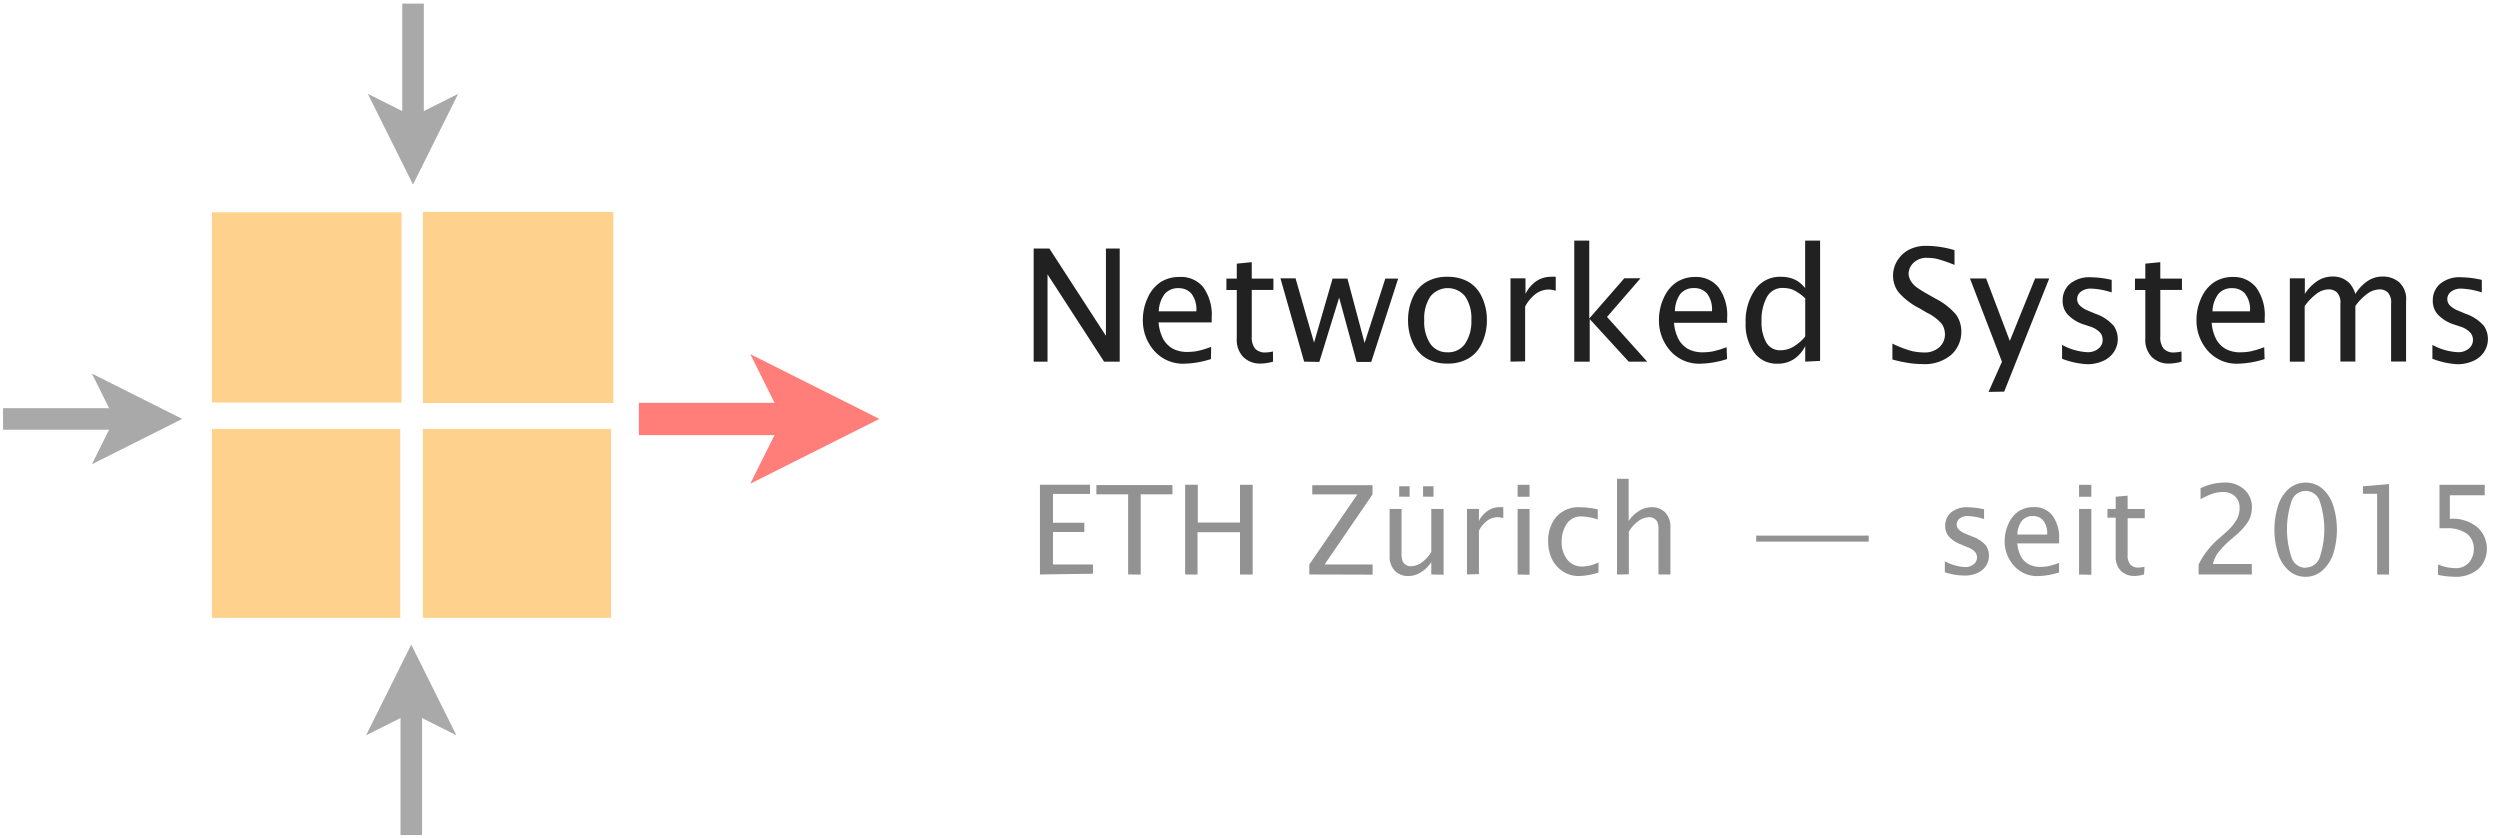 <svg id="Ebene_1" data-name="Ebene 1" version="1.1" viewBox="0 0 270.16 90.53" xmlns="http://www.w3.org/2000/svg"><defs id="defs2001"><style id="style1972">.cls-1{fill:none;}.cls-2{clip-path:url(#clip-path);}.cls-3{fill:#fff;}.cls-4{fill:#212121;}.cls-5{fill:#929292;}.cls-6{fill:#a9a9a9;}.cls-7{fill:#ff7e79;}.cls-8{opacity:0.76;isolation:isolate;}.cls-9{clip-path:url(#clip-path-3);}.cls-10{clip-path:url(#clip-path-4);}.cls-11{fill:#fed28d;}.cls-12{clip-path:url(#clip-path-6);}.cls-13{clip-path:url(#clip-path-7);}.cls-14{clip-path:url(#clip-path-9);}.cls-15{clip-path:url(#clip-path-10);}.cls-16{clip-path:url(#clip-path-12);}.cls-17{clip-path:url(#clip-path-13);}</style><clipPath id="clip-path-3"><rect id="rect1977" class="cls-1" x="45.13" y="46.08" width="21" height="21"/></clipPath><clipPath id="clip-path-4"><rect id="rect1980" class="cls-1" x="44.13" y="44.08" width="23" height="25"/></clipPath><clipPath id="clip-path-6"><rect id="rect1983" class="cls-1" x="22.13" y="46.08" width="23" height="21"/></clipPath><clipPath id="clip-path-7"><rect id="rect1986" class="cls-1" x="21.13" y="44.08" width="24" height="25"/></clipPath><clipPath id="clip-path-9"><rect id="rect1989" class="cls-1" x="22.13" y="22.08" width="22" height="22"/></clipPath><clipPath id="clip-path-10"><rect id="rect1992" class="cls-1" x="21.13" y="21.08" width="24" height="25"/></clipPath><clipPath id="clip-path-12"><rect id="rect1995" class="cls-1" x="45.13" y="22.08" width="22" height="22"/></clipPath><clipPath id="clip-path-13"><rect id="rect1998" class="cls-1" x="44.13" y="21.08" width="24" height="25"/></clipPath></defs><title id="title2003">Zeichenfläche 1</title><g id="g3257"><g id="g3249" fill="#929292"><g id="g3773"><path id="path3739" d="m263.62 52.391v4.699a5.76 5.76 0 0 1 0.711 0 3.55 3.55 0 0 1 2.269 0.6 2 2 0 0 1 0.73 1.59 2.3 2.3 0 0 1-0.5 1.49 1.86 1.86 0 0 1-1.541 0.621 4.89 4.89 0 0 1-1.828-0.391v1.119a7.88 7.88 0 0 0 1.699 0.201 3.65 3.65 0 0 0 2.709-0.881 2.94 2.94 0 0 0 0.871-2.139 3.09 3.09 0 0 0-1-2.301 4.16 4.16 0 0 0-3-0.93v-2.551h3.769v-1.129z"/><path id="path3735" d="m258.17 52.311-2.82 0.24v0.809h1.531v8.721l1.289 0.01z"/><path id="path3733" d="m249.16 52.152a2.83 2.83 0 0 0-1.859 0.697 4.1 4.1 0 0 0-1.15 1.891 8.65 8.65 0 0 0 0 5 4.11 4.11 0 0 0 1.15 1.891 2.69 2.69 0 0 0 1.859 0.699 2.68 2.68 0 0 0 1.84-0.711 4.13 4.13 0 0 0 1.17-1.879 8.7 8.7 0 0 0 0-5 4.09 4.09 0 0 0-1.15-1.891 2.83 2.83 0 0 0-1.859-0.697zm-0.191 0.91a1.6 1.6 0 0 1 1.721 1.137 9.56 9.56 0 0 1 0 6 1.6 1.6 0 0 1-1.529 1.131v0.029a1.6 1.6 0 0 1-1.541-1.16 9.62 9.62 0 0 1 0-6 1.6 1.6 0 0 1 1.35-1.137z"/><path id="path2097" d="m240.36 52.15a5.93 5.93 0 0 0-2.559 0.609v1.19a8.24 8.24 0 0 1 1-0.488 4.22 4.22 0 0 1 0.699-0.221 3.39 3.39 0 0 1 0.689-0.07 1.87 1.87 0 0 1 1.33 0.461 1.67 1.67 0 0 1 0.5 1.279 2.64 2.64 0 0 1-0.309 1.23 5.14 5.14 0 0 1-1.111 1.33l-0.74 0.66a8.84 8.84 0 0 0-2.269 2.869v1.08h5.75v-1.131h-4.199a3.17 3.17 0 0 1 0.699-1.398 9 9 0 0 1 1.09-1.121l0.5-0.43a6.87 6.87 0 0 0 1.59-1.76 3.12 3.12 0 0 0 0.33-1.41 2.54 2.54 0 0 0-0.799-1.91 3 3 0 0 0-2.191-0.77z"/><path id="path3741" d="m229.92 53.561-1.289 0.119v1.32h-0.891v0.939h0.891v4.17a2.12 2.12 0 0 0 0.559 1.58 2.06 2.06 0 0 0 1.51 0.551 4 4 0 0 0 1-0.16l0.041-0.84a2.8 2.8 0 0 1-0.621 0.09 1.16 1.16 0 0 1-0.908-0.32 1.6 1.6 0 0 1-0.291-1.07v-3.939h1.85v-1h-1.85z"/><g id="g3758"><path id="path3737" d="m224.67 52.391v1.289h1.33v-1.289z"/><path id="path3747" d="m224.67 55v7.09l1.33 0.02v-7.109z"/></g><path id="path3743" d="m219.77 54.801a2.93 2.93 0 0 0-1.609 0.439 3.1 3.1 0 0 0-1.109 1.34 4.43 4.43 0 0 0-0.42 1.91 3.91 3.91 0 0 0 1 2.641 3.29 3.29 0 0 0 2.639 1.119 8 8 0 0 0 2.24-0.391v-1.029a8.08 8.08 0 0 1-1.209 0.359 4.62 4.62 0 0 1-0.791 0.07 2.63 2.63 0 0 1-1.289-0.289 2.18 2.18 0 0 1-0.811-0.801 3.66 3.66 0 0 1-0.41-1.449h4.51v-0.391a4 4 0 0 0-0.74-2.65 2.46 2.46 0 0 0-2-0.879zm-0.07 0.969a1.42 1.42 0 0 1 1.09 0.461 2.21 2.21 0 0 1 0.432 1.529h-3.221a2.59 2.59 0 0 1 0.51-1.5 1.48 1.48 0 0 1 1.189-0.49z"/><path id="path3745" d="m212.27 54.82a2.64 2.64 0 0 0-1.445 0.57 1.86 1.86 0 0 0-0.621 1.43 1.74 1.74 0 0 0 0.4 1.16 3.24 3.24 0 0 0 1.27 0.84l0.75 0.32a1.94 1.94 0 0 1 0.842 0.539 1 1 0 0 1 0.18 0.551 0.94 0.94 0 0 1-0.371 0.75 1.4 1.4 0 0 1-0.92 0.299 5.07 5.07 0 0 1-2.189-0.629v1.19a7.08 7.08 0 0 0 2.15 0.359 3.26 3.26 0 0 0 1.369-0.279 2.1 2.1 0 0 0 0.93-0.779 2 2 0 0 0 0.32-1.08 2 2 0 0 0-0.34-1.131 3.61 3.61 0 0 0-1.59-1l-0.619-0.26a2.06 2.06 0 0 1-0.73-0.471 0.75 0.75 0 0 1-0.211-0.52 0.82 0.82 0 0 1 0.311-0.641 1.38 1.38 0 0 1 0.93-0.27 6.32 6.32 0 0 1 1.721 0.33v-1.07l-0.27-0.049a8.3 8.3 0 0 0-1.471-0.16 2.64 2.64 0 0 0-0.395 0z"/></g><rect id="rect4299" x="189.78" y="57.88" width="12.16" height=".65" stroke-width=".703"/><g id="g3629"><path id="path3677" d="m174.74 62.09v-10.35h1.26v4.56a3.69 3.69 0 0 1 1.14-1.1 2.58 2.58 0 0 1 1.35-0.39 2 2 0 0 1 1.46 0.57 2.18 2.18 0 0 1 0.56 1.59v5.11h-1.29v-4.7a2.36 2.36 0 0 0-0.13-1 0.9 0.9 0 0 0-0.37-0.36 1 1 0 0 0-0.5-0.13 2.2 2.2 0 0 0-1 0.3 3.8 3.8 0 0 0-1.2 1.26v4.61z"/><path id="path3675" d="m172.74 61.87a7.44 7.44 0 0 1-2.14 0.38 3.07 3.07 0 0 1-1.72-0.51 3.27 3.27 0 0 1-1.18-1.35 4.37 4.37 0 0 1-0.4-1.89 4 4 0 0 1 0.86-2.63 3.23 3.23 0 0 1 2.66-1.05 8.36 8.36 0 0 1 1.84 0.23v1.08a6.45 6.45 0 0 0-1.75-0.32 1.81 1.81 0 0 0-1.61 0.81 3.37 3.37 0 0 0-0.54 1.92 3 3 0 0 0 0.61 1.94 2 2 0 0 0 1.58 0.74 4.06 4.06 0 0 0 1.79-0.45z"/><g id="g3729"><path id="path3671" d="m164 53.68v-1.29h1.29v1.29z"/><path id="path3673" d="m164 62.09v-7.09h1.29v7.11z"/></g><path id="path3669" d="m158.53 62.08v-7.08h1.29v1.3a2.85 2.85 0 0 1 0.95-1.1 2.24 2.24 0 0 1 1.27-0.39 2.74 2.74 0 0 1 0.41 0v1.19a1.84 1.84 0 0 0-0.59-0.11 1.89 1.89 0 0 0-1.12 0.36 3.29 3.29 0 0 0-0.92 1.09v4.7z"/><g id="g3724"><path id="path3667" d="m153.78 53.67v-1.12h1.13v1.13z"/><path id="path3665" d="m151.2 53.67v-1.12h1.13v1.13z"/><path id="path3663" d="m154.67 62.08v-1.33a3.75 3.75 0 0 1-1.14 1.11 2.57 2.57 0 0 1-1.34 0.39 2 2 0 0 1-1.46-0.57 2.18 2.18 0 0 1-0.56-1.6v-5.08h1.29v4.69a2.35 2.35 0 0 0 0.13 1 0.92 0.92 0 0 0 0.37 0.37 1 1 0 0 0 0.51 0.13 2.19 2.19 0 0 0 1-0.29 3.8 3.8 0 0 0 1.2-1.26v-4.64h1.33v7.11z"/></g><path id="path3661" d="m141.49 62.08v-1.08l5.19-7.57h-4.87v-1h6.51v1l-5.18 7.57h5.19v1.1z"/><path id="path3659" d="m128.07 62.08v-9.7h1.37v4.09h4.56v-4.08h1.37v9.7h-1.37v-4.58h-4.59v4.58z"/><path id="path3657" d="m121.91 62.08v-8.66h-3.43v-1h8.22v1h-3.43v8.67z"/><path id="path2039" d="m112.38 62.08v-9.7h5.41v1h-4v3.11h3.39v1h-3.39v3.51h4.32v1z"/></g></g><g id="g3613" fill="#212121"><path id="path3591" d="m265.5 29.961a3.32 3.32 0 0 0-1.824 0.719 2.34 2.34 0 0 0-0.779 1.801 2.19 2.19 0 0 0 0.5 1.459 4.08 4.08 0 0 0 1.6 1.06l0.939 0.311a2.45 2.45 0 0 1 1.061 0.689 1.22 1.22 0 0 1 0.24 0.68 1.18 1.18 0 0 1-0.461 1 1.76 1.76 0 0 1-1.16 0.381 6.38 6.38 0 0 1-2.76-0.791v1.5a8.93 8.93 0 0 0 2.691 0.59 4.12 4.12 0 0 0 1.728-0.359 2.66 2.66 0 0 0 1.182-1 2.5 2.5 0 0 0 0.398-1.359 2.54 2.54 0 0 0-0.43-1.42 4.55 4.55 0 0 0-2-1.32l-0.779-0.33a2.58 2.58 0 0 1-0.92-0.59 0.94 0.94 0 0 1-0.26-0.65 1 1 0 0 1 0.389-0.801 1.75 1.75 0 0 1 1.17-0.34 8 8 0 0 1 2.17 0.41v-1.359l-0.34-0.07a10.47 10.47 0 0 0-1.859-0.209 3.32 3.32 0 0 0-0.496 0z"/><path id="path3577" d="m252.11 29.881a3 3 0 0 0-1.779 0.549 4.7 4.7 0 0 0-1.26 1.33v-1.68h-1.621v9h1.602v-6a6 6 0 0 1 1.439-1.449 2.29 2.29 0 0 1 1.18-0.361 1.28 1.28 0 0 1 0.859 0.32 1.56 1.56 0 0 1 0.381 1.221v6.26h1.619v-6a5.61 5.61 0 0 1 1.451-1.44 2.39 2.39 0 0 1 1.199-0.361 1.25 1.25 0 0 1 0.84 0.32 1.56 1.56 0 0 1 0.371 1.221v6.26h1.619v-6.531a2.46 2.46 0 0 0-0.77-2.059 2.73 2.73 0 0 0-1.721-0.6 2.93 2.93 0 0 0-1.74 0.539 4.52 4.52 0 0 0-1.25 1.35 3 3 0 0 0-0.629-1.16 2.59 2.59 0 0 0-0.791-0.539 2.52 2.52 0 0 0-1-0.189z"/><path id="path3587" d="m241.29 29.93a3.69 3.69 0 0 0-2 0.551 3.91 3.91 0 0 0-1.398 1.69 5.61 5.61 0 0 0-0.531 2.4 4.94 4.94 0 0 0 1.211 3.32 4.15 4.15 0 0 0 3.32 1.41 10.12 10.12 0 0 0 2.83-0.5l-0.041-1.281a10.35 10.35 0 0 1-1.529 0.461 5.87 5.87 0 0 1-1 0.09 3.31 3.31 0 0 1-1.631-0.359 2.74 2.74 0 0 1-1-1 4.63 4.63 0 0 1-0.52-1.83h5.731v-0.5a5.09 5.09 0 0 0-0.941-3.342 3.1 3.1 0 0 0-2.5-1.109zm-0.068 1.211a1.8 1.8 0 0 1 1.379 0.58 2.79 2.79 0 0 1 0.541 1.92h-4.061l0.01-0.01a3.27 3.27 0 0 1 0.641-1.871 1.87 1.87 0 0 1 1.49-0.619z"/><path id="path3575" d="m233.45 28.33-1.619 0.16v1.619h-1.119v1.23h1.119v5.25a2.67 2.67 0 0 0 0.709 2 2.6 2.6 0 0 0 1.91 0.699 5 5 0 0 0 1.301-0.209l-0.01-1.1a3.54 3.54 0 0 1-0.779 0.109 1.46 1.46 0 0 1-1.15-0.41 2 2 0 0 1-0.361-1.35v-5h2.34v-1.221h-2.34z"/><path id="path3589" d="m225.5 29.961a3.32 3.32 0 0 0-1.824 0.719 2.34 2.34 0 0 0-0.779 1.801 2.19 2.19 0 0 0 0.5 1.459 4.08 4.08 0 0 0 1.6 1.06l0.939 0.311a2.45 2.45 0 0 1 1.061 0.689 1.22 1.22 0 0 1 0.221 0.68 1.18 1.18 0 0 1-0.461 1 1.76 1.76 0 0 1-1.16 0.381 6.38 6.38 0 0 1-2.76-0.791v1.5a8.93 8.93 0 0 0 2.711 0.59 4.12 4.12 0 0 0 1.728-0.359 2.66 2.66 0 0 0 1.182-1 2.5 2.5 0 0 0 0.398-1.359 2.54 2.54 0 0 0-0.43-1.42 4.55 4.55 0 0 0-2-1.32l-0.779-0.33a2.58 2.58 0 0 1-0.92-0.59 0.94 0.94 0 0 1-0.26-0.65 1 1 0 0 1 0.389-0.801 1.75 1.75 0 0 1 1.17-0.34 8 8 0 0 1 2.17 0.41v-1.359l-0.34-0.07a10.47 10.47 0 0 0-1.859-0.209 3.32 3.32 0 0 0-0.496 0z"/><path id="path3595" d="m212.88 30.09 3.459 9-1.449 3.26 1.69-0.029 4.869-12.23h-1.529l-2.731 6.75-2.559-6.75z"/><path id="path3569" d="m208.21 26.57a4 4 0 0 0-1.951 0.43 3.28 3.28 0 0 0-1.23 1.17 3.1 3.1 0 0 0-0.459 1.631 2.92 2.92 0 0 0 0.58 1.76 7.34 7.34 0 0 0 2.26 1.75l0.84 0.49a4.9 4.9 0 0 1 1.609 1.228 2.07 2.07 0 0 1 0.32 1.121 1.82 1.82 0 0 1-0.609 1.369 2.32 2.32 0 0 1-1.66 0.57 6.23 6.23 0 0 1-1.26-0.141 11.53 11.53 0 0 1-2.15-0.818v1.719a16 16 0 0 0 1.9 0.4 9 9 0 0 0 1.26 0.09 4.44 4.44 0 0 0 3.199-1 3.33 3.33 0 0 0 1.09-2.481 3.15 3.15 0 0 0-0.568-1.859 7.2 7.2 0 0 0-2.24-1.74l-0.881-0.5a12.92 12.92 0 0 1-1.119-0.699 2.3 2.3 0 0 1-0.65-0.701 1.58 1.58 0 0 1-0.24-0.809 1.67 1.67 0 0 1 0.51-1.131 2 2 0 0 1 1.57-0.551 4.74 4.74 0 0 1 1 0.111 15.21 15.21 0 0 1 1.881 0.65v-1.592a10.41 10.41 0 0 0-3-0.469z"/><path id="path3567" d="m195.07 26v5.131a3.72 3.72 0 0 0-0.811-0.75 3 3 0 0 0-0.83-0.352 3.85 3.85 0 0 0-1-0.119 3.25 3.25 0 0 0-2.789 1.42 5.93 5.93 0 0 0-1 3.551 5.22 5.22 0 0 0 0.91 3.199 3 3 0 0 0 2.549 1.221 3.15 3.15 0 0 0 1.74-0.48 3.62 3.62 0 0 0 1.24-1.42v1.68l1.609-0.08v-13zm-2.381 5.119a3 3 0 0 1 1.061 0.191 5 5 0 0 1 1.33 0.93v4.129a5.05 5.05 0 0 1-1.301 1.111 2.7 2.7 0 0 1-1.34 0.369 1.7 1.7 0 0 1-1.57-0.84 4.48 4.48 0 0 1-0.51-2.311 5.15 5.15 0 0 1 0.57-2.58 1.89 1.89 0 0 1 1.76-1z"/><path id="path3585" d="m183.2 29.93a3.69 3.69 0 0 0-2 0.551 3.91 3.91 0 0 0-1.398 1.69 5.61 5.61 0 0 0-0.531 2.4 4.94 4.94 0 0 0 1.211 3.32 4.15 4.15 0 0 0 3.32 1.41 10.12 10.12 0 0 0 2.83-0.5l-0.051-1.281a10.35 10.35 0 0 1-1.529 0.461 5.87 5.87 0 0 1-1 0.09 3.31 3.31 0 0 1-1.631-0.359 2.74 2.74 0 0 1-1-1 4.63 4.63 0 0 1-0.52-1.83h5.74v-0.5a5.09 5.09 0 0 0-0.941-3.342 3.1 3.1 0 0 0-2.5-1.109zm-0.119 1.201a1.8 1.8 0 0 1 1.381 0.58 2.79 2.79 0 0 1 0.539 1.92h-4a3.27 3.27 0 0 1 0.59-1.881 1.87 1.87 0 0 1 1.49-0.619z"/><path id="path2007" d="m170.12 26v13.08h1.67v-4.6l4.211 4.6h2l-4.34-4.83 3.619-4.18h-1.75l-3.789 4.35v-8.42z"/><path id="path3581" d="m167.6 29.91a2.83 2.83 0 0 0-1.6 0.49 3.6 3.6 0 0 0-1.15 1.359v-1.68h-1.619v9l1.58-0.029v-5.92a4.15 4.15 0 0 1 1.16-1.381 2.39 2.39 0 0 1 1.41-0.461 2.32 2.32 0 0 1 0.738 0.141v-1.52a3.47 3.47 0 0 0-0.52 0z"/><path id="path3579" d="m156.42 29.91a4.42 4.42 0 0 0-2.301 0.57 3.63 3.63 0 0 0-1.459 1.69 5.86 5.86 0 0 0-0.5 2.43 5.65 5.65 0 0 0 0.551 2.519 3.66 3.66 0 0 0 1.5 1.65 4.49 4.49 0 0 0 2.219 0.52 4.4 4.4 0 0 0 2.281-0.568 3.66 3.66 0 0 0 1.459-1.691 5.81 5.81 0 0 0 0.51-2.439 5.69 5.69 0 0 0-0.549-2.51 3.59 3.59 0 0 0-1.49-1.65 4.55 4.55 0 0 0-2.221-0.52zm-0.203 1.236a2.41 2.41 0 0 1 2.113 0.883 4.21 4.21 0 0 1 0.67 2.57 4.27 4.27 0 0 1-0.689 2.561 2.2 2.2 0 0 1-1.881 0.91 2.19 2.19 0 0 1-1.85-0.9 4.26 4.26 0 0 1-0.67-2.57 4.24 4.24 0 0 1 0.67-2.57 2.41 2.41 0 0 1 1.637-0.883z"/><path id="path3593" d="m138.37 30.08 2.561 9 1.641 0.029 2.141-6.949 1.889 6.949h1.58l2.91-9h-1.391l-2.238 6.951-1.852-6.951h-1.609l-2 6.92-2-6.949z"/><path id="path3573" d="m135.27 28.33-1.619 0.16v1.619h-1.121v1.23h1.121v5.25a2.66 2.66 0 0 0 0.709 2 2.6 2.6 0 0 0 1.91 0.699 5 5 0 0 0 1.301-0.209l-0.01-1.1a3.53 3.53 0 0 1-0.781 0.109 1.47 1.47 0 0 1-1.148-0.41 2 2 0 0 1-0.361-1.35v-5h2.34v-1.221h-2.34z"/><path id="path3583" d="m127.43 29.93a3.69 3.69 0 0 0-2 0.551 3.91 3.91 0 0 0-1.4 1.69 5.59 5.59 0 0 0-0.529 2.4 4.94 4.94 0 0 0 1.211 3.32 4.15 4.15 0 0 0 3.318 1.41 10.12 10.12 0 0 0 2.83-0.5l0.021-1.32a10.34 10.34 0 0 1-1.531 0.459 5.87 5.87 0 0 1-1 0.09 3.31 3.31 0 0 1-1.629-0.359 2.75 2.75 0 0 1-1-1 4.64 4.64 0 0 1-0.521-1.83h5.74v-0.5a5.1 5.1 0 0 0-0.939-3.34 3.1 3.1 0 0 0-2.57-1.07zm-0.07 1.211a1.8 1.8 0 0 1 1.381 0.58 2.79 2.79 0 0 1 0.539 1.92h-4.059v-0.01a3.27 3.27 0 0 1 0.648-1.871 1.87 1.87 0 0 1 1.49-0.619z"/><path id="path3571" d="m111.7 26.859v12.221h1.5v-9.43l6.111 9.43h1.689v-12.221h-1.49v9.43l-6.109-9.43z"/></g></g><g id="g3042"><g id="g3021"><rect id="rect2041" class="cls-6" x="43.47" y=".39" width="2.33" height="13.37"/><polygon id="polygon2043" class="cls-6" points="39.75 10.14 44.63 19.94 49.51 10.14 44.63 12.59"/></g><g id="g3014"><rect id="rect2045" class="cls-6" x="43.28" y="75.84" width="2.33" height="14.4"/><polygon id="polygon2047" class="cls-6" points="49.32 79.46 44.44 69.66 39.56 79.46 44.44 77.01"/></g><g id="g3004"><rect id="rect2049" class="cls-6" x=".33" y="44.11" width="13.19" height="2.33"/><polygon id="polygon2051" class="cls-6" points="9.93 50.17 19.69 45.27 9.93 40.37 12.37 45.27"/></g><g id="g2997"><rect id="rect2053" class="cls-7" x="69.04" y="43.53" width="17.28" height="3.49"/><polygon id="polygon2055" class="cls-7" points="81.08 52.27 95.03 45.27 81.08 38.27 84.57 45.27"/></g><g fill="#fedda8"><rect id="rect2059" class="cls-11" x="45.7" y="46.35" width="20.34" height="20.42"/><rect id="rect2079" class="cls-11" x="22.91" y="22.94" width="20.48" height="20.56"/><rect id="rect2089" class="cls-11" x="45.7" y="22.89" width="20.58" height="20.66"/><rect id="rect2069" class="cls-11" x="22.91" y="46.35" width="20.34" height="20.42"/></g></g></svg>
